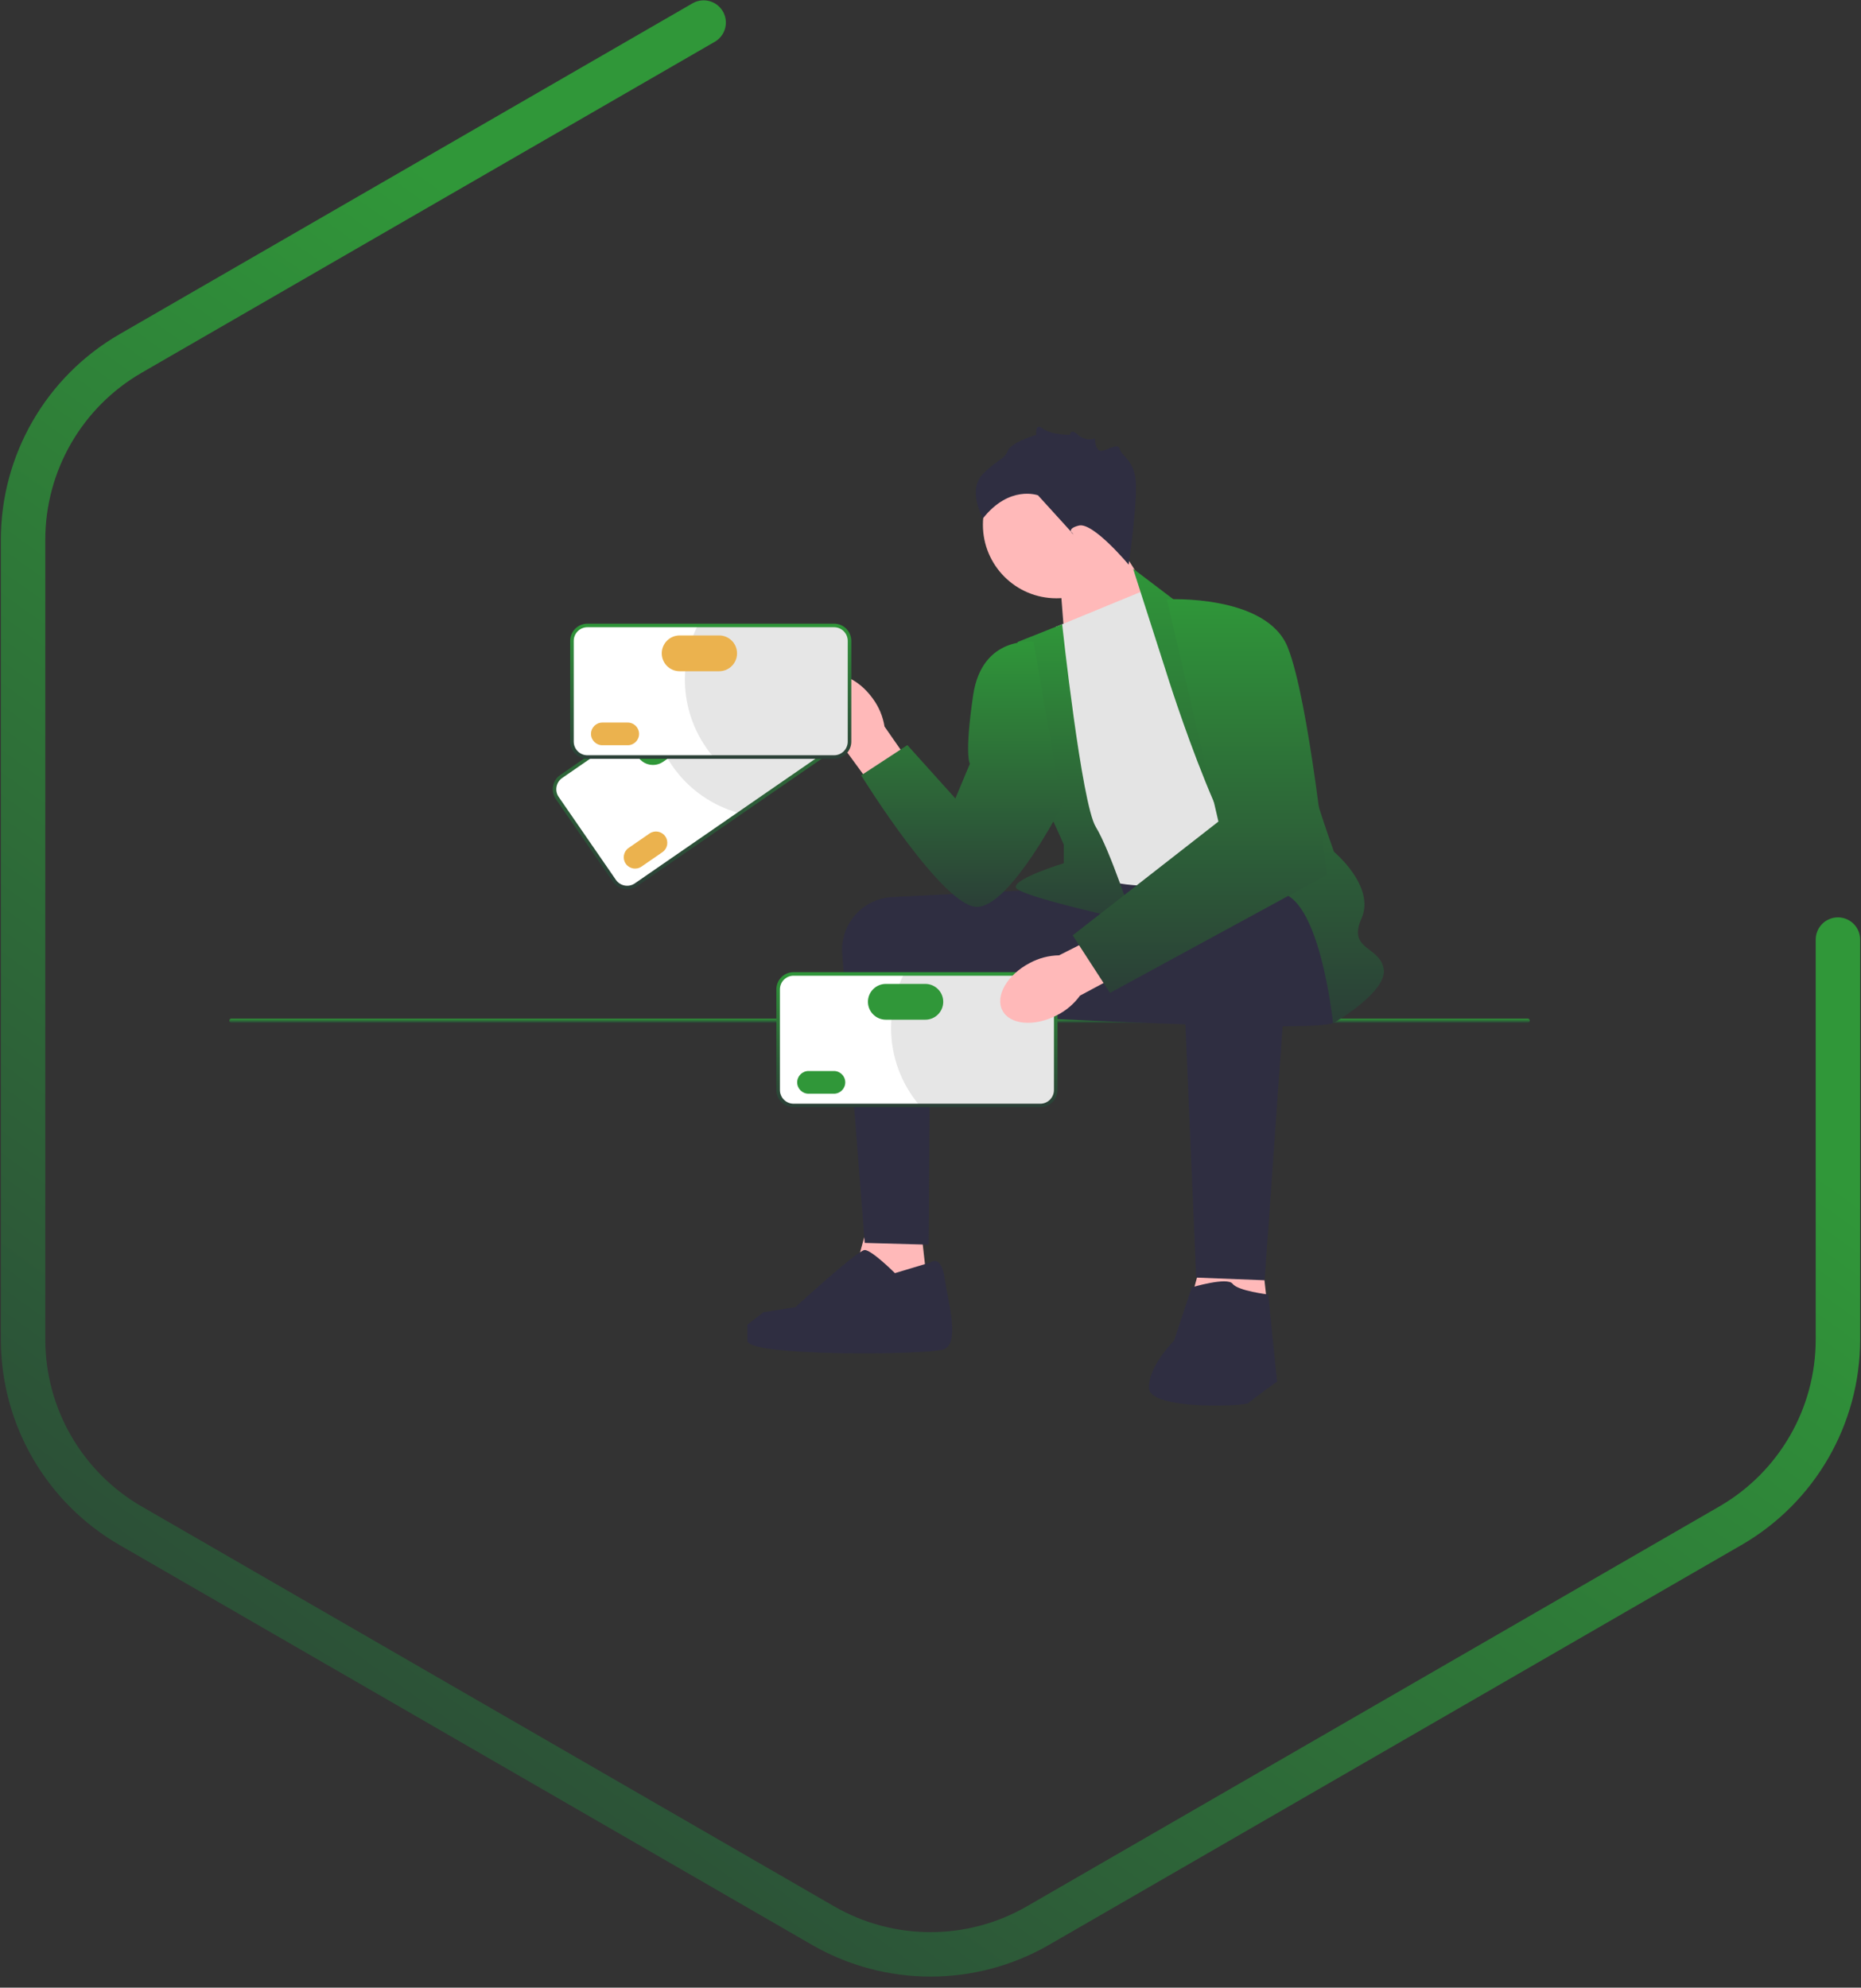 <?xml version="1.0" encoding="utf-8"?>
<svg xmlns="http://www.w3.org/2000/svg" fill="none" height="1118" viewBox="0 0 1047 1118" width="1047">
<rect x="0" y="0" width="1047" height="1118" fill="#333333" stroke="none"/>
<path d="M1034.02 528.5V753.391C1034.02 796.62 1010.96 836.565 973.522 858.18L584 1083.07C546.563 1104.68 500.438 1104.68 463 1083.07L73.478 858.18C36.041 836.565 12.979 796.62 12.979 753.391V303.609C12.979 260.38 36.041 220.435 73.478 198.82L268.24 86.375L395.87 12.688" stroke="url(#paint0_linear_7_1736)" stroke-linecap="round" stroke-linejoin="round" stroke-width="25"/>
<g clip-path="url(#clip0_7_1736)">
<path d="M129 574.134C129 574.794 129.53 575.324 130.19 575.324H859.48C860.14 575.324 860.67 574.794 860.67 574.134C860.67 573.474 860.14 572.944 859.48 572.944H130.19C129.53 572.944 129 573.474 129 574.134Z" fill="url(#paint1_linear_7_1736)"/>
<path d="M595.984 321.606L599.811 370.557L655.268 347.393L623.984 297.606L595.984 321.606Z" fill="#FFB9B9"/>
<path d="M594.323 336.519C617.154 336.519 635.662 318.011 635.662 295.181C635.662 272.35 617.154 253.842 594.323 253.842C571.492 253.842 552.984 272.35 552.984 295.181C552.984 318.011 571.492 336.519 594.323 336.519Z" fill="#FFB9B9"/>
<path d="M516.984 680.606L523.984 743.393L474.984 736.606L490.984 678.606L516.984 680.606Z" fill="#FFB9B9"/>
<path d="M707.984 689.606L714.984 752.393L665.984 745.606L681.984 687.606L707.984 689.606Z" fill="#FFB9B9"/>
<path d="M591.484 500.106C590.815 500.106 537.339 502.791 502.007 504.569C485.285 505.41 472.555 519.884 473.853 536.578L486.484 699.106L522.484 700.106L523.362 569.106L594.484 573.106L591.484 500.106Z" fill="#2F2E41"/>
<path d="M748.484 499.106C748.484 499.106 757.484 568.106 750.484 575.106C743.484 582.106 523.984 569.606 523.984 569.606C523.984 569.606 572.138 500.069 580.811 498.087C589.484 496.106 727.484 489.106 727.484 489.106L748.484 499.106Z" fill="#2F2E41"/>
<path d="M464.127 412.233C455.768 400.543 455.024 386.753 462.465 381.435C469.906 376.116 482.712 381.283 491.072 392.979C494.476 397.605 496.723 402.979 497.624 408.651L532.416 458.633L512.616 472.341L476.841 423.507C471.764 420.818 467.404 416.953 464.127 412.233Z" fill="#FFB9B9"/>
<path d="M593.984 352.606L644.984 331.606L740.984 479.606C740.984 479.606 673.984 494.606 650.984 497.606C627.984 500.606 601.984 488.606 601.984 488.606L593.984 352.606Z" fill="#E4E4E4"/>
<path d="M655.984 377.606L637.484 319.897L661.484 338.106C661.484 338.106 729.484 383.106 729.484 402.106C729.484 421.106 750.484 479.106 750.484 479.106C750.484 479.106 773.984 498.606 765.984 516.606C757.984 534.606 776.484 532.106 778.484 545.106C780.484 558.106 749.984 575.606 749.984 575.606C749.984 575.606 742.484 502.106 718.484 502.106C694.484 502.106 655.984 377.606 655.984 377.606Z" fill="url(#paint2_linear_7_1736)"/>
<path d="M597.568 351.13L572.484 361.106C572.484 361.106 576.484 431.106 580.484 437.106C584.484 443.106 598.484 475.106 598.484 475.106V485.535C598.484 485.535 570.484 494.106 571.484 499.106C572.484 504.106 637.484 518.106 637.484 518.106C637.484 518.106 624.484 478.106 616.484 465.106C608.484 452.106 597.568 351.13 597.568 351.13Z" fill="url(#paint3_linear_7_1736)"/>
<path d="M581.484 361.106C581.484 361.106 552.484 357.106 547.484 391.106C542.484 425.106 545.662 429.606 545.662 429.606L537.484 449.106L510.484 419.106L484.484 436.106C484.484 436.106 531.484 512.106 550.484 510.106C569.484 508.106 597.484 453.106 597.484 453.106L581.484 361.106Z" fill="url(#paint4_linear_7_1736)"/>
<path d="M726.323 510.145L711.484 720.106L672.984 718.606C672.984 718.606 664.484 520.106 664.484 517.106C664.484 514.106 668.484 497.106 693.484 496.106C718.484 495.106 726.323 510.145 726.323 510.145Z" fill="#2F2E41"/>
<path d="M670.484 724.106C670.484 724.106 690.484 718.106 693.484 722.106C696.484 726.106 713.484 728.106 713.484 728.106L718.484 777.106C718.484 777.106 704.484 787.106 702.484 789.106C700.484 791.106 647.484 793.106 646.484 781.106C645.484 769.106 660.484 754.106 660.484 754.106L670.484 724.106Z" fill="#2F2E41"/>
<path d="M523.484 710.106C523.484 710.106 529.484 705.106 531.484 719.106C533.484 733.106 540.484 756.106 530.484 759.106C520.484 762.106 420.484 763.106 420.484 754.106V745.106L429.484 738.106L447.488 735.237C447.488 735.237 482.484 703.106 486.484 703.106C490.484 703.106 503.484 716.106 503.484 716.106L523.484 710.106Z" fill="#2F2E41"/>
<path d="M634.984 317.606C634.984 317.606 614.984 293.606 606.984 295.606C598.984 297.606 603.984 300.606 603.984 300.606L583.984 278.606C583.984 278.606 567.984 272.606 552.984 291.606C552.984 291.606 543.984 275.606 552.984 266.606C561.984 257.606 564.984 258.606 566.984 253.606C568.984 248.606 582.984 244.606 582.984 244.606C582.984 244.606 582.181 237.409 586.583 241.008C590.984 244.606 601.977 244.606 601.977 244.606C601.977 244.606 602.039 240.606 606.512 244.606C610.984 248.606 615.984 246.606 615.984 246.606C615.984 246.606 615.984 253.527 619.484 253.567C622.984 253.606 628.984 248.606 629.984 252.606C630.984 256.606 637.984 258.606 638.984 270.606C639.984 282.606 634.984 317.606 634.984 317.606Z" fill="#2F2E41"/>
<path d="M471.995 418.849L357.758 497.676C353.816 500.396 348.396 499.402 345.676 495.46L313.514 448.851C310.794 444.909 311.789 439.489 315.731 436.769L429.967 357.942C433.909 355.222 439.329 356.216 442.049 360.158L474.211 406.767C476.931 410.709 475.937 416.129 471.995 418.849Z" fill="white"/>
<path d="M441.839 360.303L474 406.911C476.647 410.746 475.684 415.993 471.849 418.639L415.786 457.325C401 453.285 387.508 444.21 378.123 430.609C371.975 421.7 368.27 411.837 366.856 401.8L430.111 358.152C433.946 355.506 439.193 356.468 441.839 360.303Z" fill="#E6E6E6"/>
<path d="M352.84 500.209C349.761 500.209 346.731 498.748 344.853 496.029L312.691 449.419C311.224 447.292 310.673 444.719 311.141 442.171C311.608 439.623 313.036 437.412 315.163 435.946L429.399 357.118C433.796 354.086 439.839 355.195 442.872 359.589L475.034 406.198C476.501 408.325 477.052 410.899 476.584 413.446C476.117 415.993 474.689 418.205 472.563 419.672L358.326 498.499C356.651 499.654 354.736 500.209 352.84 500.209ZM434.888 357.407C433.384 357.407 431.865 357.848 430.535 358.765L316.299 437.592C314.612 438.755 313.479 440.51 313.108 442.532C312.737 444.554 313.173 446.597 314.337 448.282L346.499 494.892C348.906 498.378 353.701 499.26 357.19 496.853L471.427 418.026C473.114 416.863 474.246 415.108 474.617 413.085C474.989 411.064 474.552 409.021 473.388 407.335L441.226 360.726C439.737 358.568 437.331 357.407 434.888 357.407Z" fill="url(#paint5_linear_7_1736)"/>
<path d="M353.666 476.937C350.771 478.935 350.041 482.916 352.039 485.811C354.037 488.706 358.017 489.436 360.912 487.438L372.674 479.323C375.569 477.325 376.299 473.344 374.301 470.449C372.304 467.554 368.323 466.824 365.428 468.821L353.666 476.937Z" fill="#EBB24E"/>
<path d="M361.638 411.911C357.07 415.063 355.919 421.344 359.071 425.912C362.223 430.48 368.503 431.632 373.071 428.48L391.367 415.855C395.935 412.703 397.087 406.423 393.935 401.855C390.783 397.287 384.502 396.135 379.934 399.287L361.638 411.911Z" fill="#309739"/>
<path d="M469.259 425.809H330.465C325.676 425.809 321.779 421.912 321.779 417.123V360.495C321.779 355.705 325.676 351.809 330.465 351.809H469.259C474.048 351.809 477.945 355.705 477.945 360.495V417.123C477.945 421.912 474.048 425.809 469.259 425.809Z" fill="white"/>
<path d="M477.69 360.495V417.123C477.69 421.782 473.918 425.554 469.259 425.554H401.143C391.268 413.831 385.317 398.699 385.317 382.174C385.317 371.35 387.869 361.128 392.406 352.064H469.259C473.918 352.064 477.69 355.835 477.69 360.495Z" fill="#E6E6E6"/>
<path d="M469.259 426.809H330.466C325.125 426.809 320.779 422.464 320.779 417.123V360.494C320.779 355.153 325.125 350.809 330.466 350.809H469.259C474.6 350.809 478.945 355.153 478.945 360.494V417.123C478.945 422.464 474.6 426.809 469.259 426.809ZM330.466 352.809C326.228 352.809 322.779 356.256 322.779 360.494V417.123C322.779 421.361 326.228 424.809 330.466 424.809H469.259C473.497 424.809 476.945 421.361 476.945 417.123V360.494C476.945 356.256 473.497 352.809 469.259 352.809H330.466Z" fill="url(#paint6_linear_7_1736)"/>
<path d="M338.876 406.416C335.359 406.416 332.497 409.277 332.497 412.795C332.497 416.312 335.359 419.174 338.876 419.174H353.166C356.684 419.174 359.545 416.312 359.545 412.795C359.545 409.277 356.684 406.416 353.166 406.416H338.876Z" fill="#EBB24E"/>
<path d="M382.369 357.422C376.819 357.422 372.304 361.938 372.304 367.488C372.304 373.038 376.819 377.553 382.369 377.553H404.597C410.147 377.553 414.662 373.038 414.662 367.488C414.662 361.938 410.147 357.422 404.597 357.422H382.369Z" fill="#EBB24E"/>
<path d="M585.259 621.809H446.465C441.676 621.809 437.779 617.912 437.779 613.123V556.494C437.779 551.705 441.676 547.809 446.465 547.809H585.259C590.048 547.809 593.945 551.705 593.945 556.494V613.123C593.945 617.912 590.048 621.809 585.259 621.809Z" fill="white"/>
<path d="M593.69 556.495V613.122C593.69 617.782 589.918 621.553 585.259 621.553H517.143C507.268 609.831 501.317 594.699 501.317 578.174C501.317 567.35 503.869 557.127 508.406 548.064H585.259C589.918 548.064 593.69 551.835 593.69 556.495Z" fill="#E6E6E6"/>
<path d="M585.259 622.809H446.466C441.125 622.809 436.779 618.464 436.779 613.123V556.494C436.779 551.153 441.125 546.809 446.466 546.809H585.259C590.6 546.809 594.945 551.153 594.945 556.494V613.123C594.945 618.464 590.6 622.809 585.259 622.809ZM446.466 548.809C442.228 548.809 438.779 552.256 438.779 556.494V613.123C438.779 617.361 442.228 620.809 446.466 620.809H585.259C589.497 620.809 592.945 617.361 592.945 613.123V556.494C592.945 552.256 589.497 548.809 585.259 548.809H446.466Z" fill="url(#paint7_linear_7_1736)"/>
<path d="M454.876 602.416C451.359 602.416 448.497 605.277 448.497 608.795C448.497 612.312 451.359 615.174 454.876 615.174H469.166C472.684 615.174 475.545 612.312 475.545 608.795C475.545 605.277 472.684 602.416 469.166 602.416H454.876Z" fill="#309739"/>
<path d="M498.369 553.422C492.819 553.422 488.304 557.938 488.304 563.488C488.304 569.038 492.819 573.553 498.369 573.553H520.597C526.147 573.553 530.662 569.038 530.662 563.488C530.662 557.938 526.147 553.422 520.597 553.422H498.369Z" fill="#309739"/>
<path d="M594.674 571.017C581.926 577.654 568.169 576.457 563.946 568.344C559.723 560.231 566.634 548.276 579.387 541.638C584.444 538.916 590.08 537.446 595.823 537.349L650.188 509.907L660.985 531.434L607.618 560.009C604.244 564.659 599.806 568.434 594.674 571.017Z" fill="#FFB9B9"/>
<path d="M656.484 337.106C656.484 337.106 712.484 334.106 724.484 364.106C736.484 394.106 746.484 492.106 746.484 492.106L624.484 558.48L603.484 526.106L685.484 462.106L656.484 337.106Z" fill="url(#paint8_linear_7_1736)"/>
</g>
<defs>
<linearGradient gradientUnits="userSpaceOnUse" id="paint0_linear_7_1736" x1="599.5" x2="74.5" y1="353.5" y2="1085.5">
<stop stop-color="#309739"/>
<stop offset="1" stop-color="#2B3F37"/>
</linearGradient>
<linearGradient gradientUnits="userSpaceOnUse" id="paint1_linear_7_1736" x1="494.835" x2="494.835" y1="572.944" y2="575.324">
<stop stop-color="#2F9639"/>
<stop offset="1" stop-color="#2B3F37"/>
</linearGradient>
<linearGradient gradientUnits="userSpaceOnUse" id="paint2_linear_7_1736" x1="708.031" x2="708.031" y1="319.897" y2="575.606">
<stop stop-color="#2F9639"/>
<stop offset="1" stop-color="#2B3F37"/>
</linearGradient>
<linearGradient gradientUnits="userSpaceOnUse" id="paint3_linear_7_1736" x1="604.471" x2="604.471" y1="351.13" y2="518.106">
<stop stop-color="#2F9639"/>
<stop offset="1" stop-color="#2B3F37"/>
</linearGradient>
<linearGradient gradientUnits="userSpaceOnUse" id="paint4_linear_7_1736" x1="540.984" x2="540.984" y1="360.961" y2="510.145">
<stop stop-color="#2F9639"/>
<stop offset="1" stop-color="#2B3F37"/>
</linearGradient>
<linearGradient gradientUnits="userSpaceOnUse" id="paint5_linear_7_1736" x1="393.863" x2="393.863" y1="355.409" y2="500.209">
<stop stop-color="#2F9639"/>
<stop offset="1" stop-color="#2B3F37"/>
</linearGradient>
<linearGradient gradientUnits="userSpaceOnUse" id="paint6_linear_7_1736" x1="399.862" x2="399.862" y1="350.809" y2="426.809">
<stop stop-color="#2F9639"/>
<stop offset="1" stop-color="#2B3F37"/>
</linearGradient>
<linearGradient gradientUnits="userSpaceOnUse" id="paint7_linear_7_1736" x1="515.862" x2="515.862" y1="546.809" y2="622.809">
<stop stop-color="#2F9639"/>
<stop offset="1" stop-color="#2B3F37"/>
</linearGradient>
<linearGradient gradientUnits="userSpaceOnUse" id="paint8_linear_7_1736" x1="674.984" x2="674.984" y1="337.023" y2="558.48">
<stop stop-color="#2F9639"/>
<stop offset="1" stop-color="#2B3F37"/>
</linearGradient>
<clipPath id="clip0_7_1736">
<rect fill="white" height="550.618" transform="translate(129 240)" width="731.67"/>
</clipPath>
</defs>
</svg>